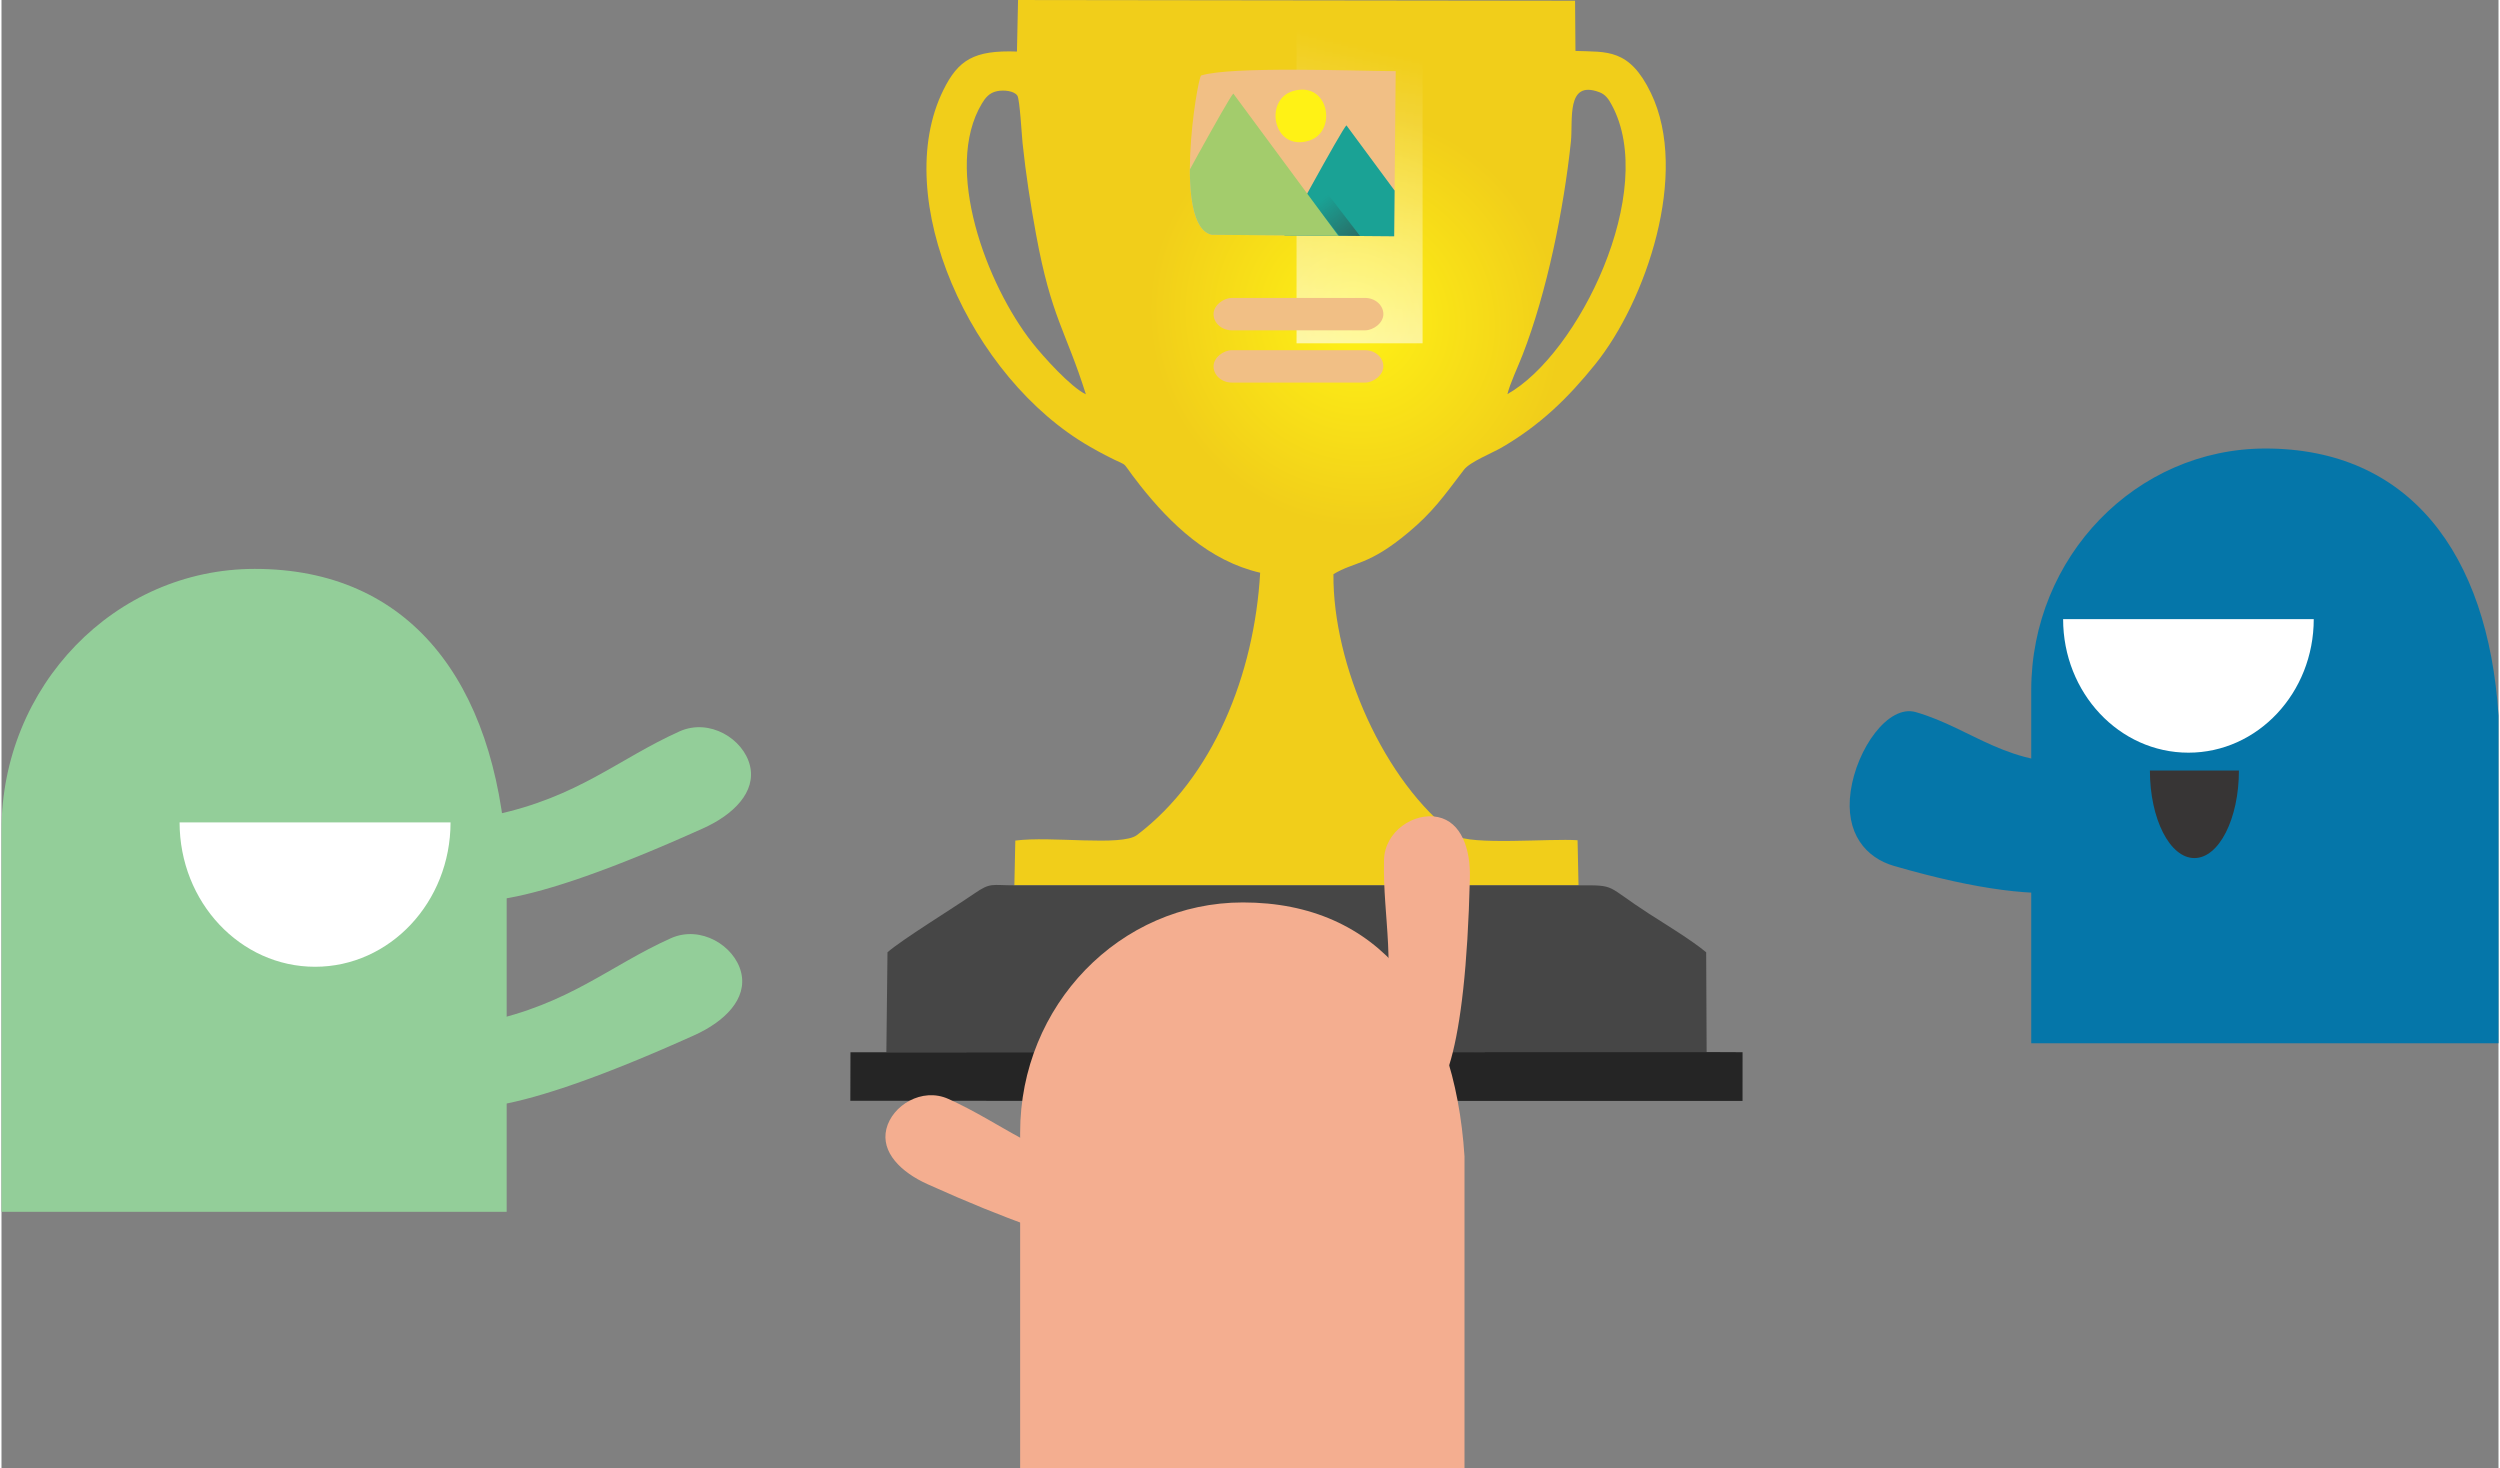 <?xml version="1.0" encoding="UTF-8"?>
<!DOCTYPE svg PUBLIC "-//W3C//DTD SVG 1.1//EN" "http://www.w3.org/Graphics/SVG/1.1/DTD/svg11.dtd">
<!-- Creator: CorelDRAW -->
<svg xmlns="http://www.w3.org/2000/svg" xml:space="preserve" width="1078px" height="633px" version="1.1" style="shape-rendering:geometricPrecision; text-rendering:geometricPrecision; image-rendering:optimizeQuality; fill-rule:evenodd; clip-rule:evenodd"
viewBox="0 0 1282.02 753.7"
 xmlns:xlink="http://www.w3.org/1999/xlink"
 xmlns:xodm="http://www.corel.com/coreldraw/odm/2003">
 <rect x="0" y="0" width="1282.02" height="753.7" fill="#808080" stroke="none"/>
 <defs>
  <style type="text/css">
   <![CDATA[
    .fil8 {fill:none}
    .fil3 {fill:white}
    .fil7 {fill:#373535}
    .fil13 {fill:#373535}
    .fil9 {fill:#FFF215}
    .fil10 {fill:#F4AE90}
    .fil4 {fill:#F1BF85}
    .fil11 {fill:#93CE99}
    .fil5 {fill:#1AA295}
    .fil12 {fill:#0576A9}
    .fil2 {fill:#252525}
    .fil1 {fill:#464646}
    .fil6 {fill:#A3CC6C}
    .fil0 {fill:url(#id5)}
   ]]>
  </style>
    <mask id="id0">
  <linearGradient id="id1" gradientUnits="userSpaceOnUse" x1="676.61" y1="278.57" x2="737.52" y2="32.3">
   <stop offset="0" style="stop-opacity:1; stop-color:white"/>
   <stop offset="1" style="stop-opacity:0; stop-color:white"/>
  </linearGradient>
     <rect style="fill:url(#id1)" x="663.5" y="-1.22" width="67.53" height="178.89"/>
    </mask>
    <clipPath id="id2">
     <path d="M715.82 36.54c-20.11,-0.06 -84.85,-2.66 -99.94,2.25 -2.08,2.4 -14.57,77.5 5.5,81.76l93.65 0.76 0.79 -84.77z"/>
    </clipPath>
      <mask id="id3">
  <linearGradient id="id4" gradientUnits="userSpaceOnUse" x1="708.88" y1="147.56" x2="675.38" y2="104.17">
   <stop offset="0" style="stop-opacity:1; stop-color:white"/>
   <stop offset="1" style="stop-opacity:0; stop-color:white"/>
  </linearGradient>
       <rect style="fill:url(#id4)" x="669.07" y="92.56" width="42.13" height="51.83"/>
      </mask>
  <radialGradient id="id5" gradientUnits="userSpaceOnUse" gradientTransform="matrix(1.153 -8.76279E-001 0.919 1.209 -257 575)" cx="695.05" cy="163.64" r="71.78" fx="695.05" fy="163.64">
   <stop offset="0" style="stop-opacity:1; stop-color:#FFF215"/>
   <stop offset="1" style="stop-opacity:1; stop-color:#F1CE1A"/>
  </radialGradient>
 </defs>
 <g id="Layer_x0020_1">
  <g id="_105553200317312">
   <path class="fil0" d="M520.03 454.54l289.65 0.02 -0.49 -23.16c-13.44,-1.01 -55.47,2.75 -62.61,-2.55 -36.83,-27.37 -63.13,-87.63 -62.73,-134.06 11,-6.64 17.89,-4.21 38.47,-21.42 12.48,-10.44 17.82,-18.13 28.58,-32.25 3.02,-3.96 14.62,-8.62 19.17,-11.26 19.76,-11.46 34.06,-25.29 48.26,-42.93 25.88,-32.14 48.45,-97.8 28.55,-139.12 -11.13,-23.12 -22.74,-21.05 -38.77,-21.66l-0.2 -25.78 -285.99 -0.37 -0.56 26.46c-22.08,-0.79 -30.15,4.3 -37.8,19.8 -27.43,55.5 13.66,147.86 75.34,183.12 24.82,14.19 12.19,2.77 25.74,19.88 15.64,19.76 35.37,38.72 61.59,44.78 -3,52.44 -24.21,105.1 -63.26,134.69 -7.83,5.94 -44.17,0.39 -62.45,2.84l-0.49 22.97zm36.72 -252.09c-10.37,-32.91 -17.72,-39.25 -25.59,-82.17 -2.88,-15.7 -5.2,-30.51 -6.91,-46.74 -0.43,-4.05 -1.43,-22.56 -2.68,-24.43 -1.64,-2.46 -6.83,-3.03 -10.37,-2.32 -4.07,0.81 -6.12,3.5 -7.86,6.4 -20.02,33.38 2.45,93.05 25.91,122.79 5.69,7.22 19.73,22.79 27.5,26.47zm216.43 -0.11c36.56,-20.55 77.46,-104.35 53.57,-148.44 -1.6,-2.96 -3.14,-5.35 -6.39,-6.57 -17.21,-6.48 -13.43,14.35 -14.59,25.4 -3.64,34.52 -12.26,77.24 -24.83,109.52 -2.43,6.24 -6.42,14.59 -7.76,20.09z"/>
   <path class="fil1" d="M454.31 540.25l421.15 -0.11 -0.24 -51.22c-7.53,-6.29 -21.4,-14.67 -29.61,-19.97 -22.42,-14.49 -16.18,-14.51 -35.93,-14.39l-289.65 -0.02c-11.82,0 -12.15,-1.54 -20.49,4.18 -11.73,8.05 -37.04,23.57 -44.65,30.2l-0.58 51.33z"/>
   <polygon class="fil2" points="875.46,540.14 454.31,540.25 435.88,540.25 435.81,565.18 893.89,565.25 893.9,540.22 "/>
   <polygon class="fil3" style="mask:url(#id0)" points="664.91,0.19 729.62,0.19 729.62,176.26 664.91,176.26 "/>
  </g>
  <g id="_105553200322144">
   <path class="fil4" d="M715.82 36.54c-20.11,-0.06 -84.85,-2.66 -99.94,2.25 -2.08,2.4 -14.57,77.5 5.5,81.76l93.65 0.76 0.79 -84.77z"/>
   <g style="clip-path:url(#id2)">
    <g>
     <path id="_1" class="fil5" d="M767.97 169.23l-77.45 -104.87c-2.19,1.73 -33.4,59.1 -35.86,63.89 -7.27,14.14 -5.79,9.3 -5.88,27.65 -0.09,16.35 3.39,13.33 18.84,13.33l100.35 0z"/>
     <path class="fil6" d="M709.91 152.91l-77.46 -104.86c-2.18,1.72 -33.4,59.09 -35.86,63.88 -7.26,14.14 -5.79,9.31 -5.88,27.65 -0.08,16.36 3.39,13.33 18.85,13.33l100.35 0z"/>
     <polygon class="fil7" style="mask:url(#id3)" points="670.48,99.76 676.64,93.97 709.79,137.2 703.63,142.98 "/>
    </g>
   </g>
   <path class="fil8" d="M715.82 36.54c-20.11,-0.06 -84.85,-2.66 -99.94,2.25 -2.08,2.4 -14.57,77.5 5.5,81.76l93.65 0.76 0.79 -84.77z"/>
   <rect class="fil4" transform="matrix(1.47174E-014 0.746 -8.43557E-001 2.99919E-014 709.486 152.957)" width="22.31" height="103.36" rx="11.15" ry="11.15"/>
   <rect class="fil4" transform="matrix(1.47174E-014 0.746 -8.43557E-001 2.99919E-014 709.486 179.786)" width="22.31" height="103.36" rx="11.15" ry="11.15"/>
   <rect class="fil8" x="606.29" y="22.88" width="113.64" height="113.64"/>
   <path class="fil9" d="M663.15 46.73c-15.3,4.46 -10.24,31.29 8.2,25.48 14.77,-4.66 10.17,-30.82 -8.2,-25.48z"/>
  </g>
  <path class="fil10" d="M753.9 450.79c0.36,-14.87 -4.31,-28.75 -16.43,-31.3l0 0c-12.13,-2.54 -27.29,7.17 -27.65,22.03 -0.73,30.6 6.99,53.83 -2.19,91.8 -3.78,15.6 41.87,101.45 46.27,-82.53z"/>
  <g id="_105553200324736">
   <path class="fil11" d="M130.03 292.08c79.29,0 123.45,57.56 129.34,148.21l0 181.89 -259.37 0 0 -195.86c0,-74.14 58.22,-134.24 130.03,-134.24z"/>
   <path class="fil3" d="M160.99 422.23l69.56 0c0,40.94 -31.14,74.13 -69.56,74.13 -38.41,0 -69.55,-33.19 -69.55,-74.13l69.55 0z"/>
  </g>
  <path class="fil11" d="M360.28 425.26c15.41,-6.94 27.33,-18.56 23.98,-32.24l0 0c-3.35,-13.67 -20.76,-24.44 -36.17,-17.5 -31.72,14.3 -51.73,33.64 -95.17,42.9 -17.85,3.81 -83.39,92.82 107.36,6.84z"/>
  <path class="fil11" d="M355.75 531.49c15.41,-6.95 27.34,-18.56 23.99,-32.24l0 0c-3.35,-13.68 -20.76,-24.45 -36.17,-17.5 -31.73,14.3 -51.74,33.64 -95.17,42.9 -17.85,3.8 -83.39,92.81 107.35,6.84z"/>
  <g id="_105553200331840">
   <path class="fil10" d="M637.37 463.33c69.75,0 108.59,50.63 113.77,130.38l0 159.99 -228.14 0 0 -172.28c0,-65.22 51.21,-118.09 114.37,-118.09z"/>
  </g>
  <path class="fil10" d="M475.42 607.97c-13.55,-6.11 -24.04,-16.33 -21.1,-28.36l0 0c2.95,-12.03 18.27,-21.51 31.82,-15.4 27.91,12.58 45.51,29.59 83.71,37.74 15.7,3.35 73.35,81.64 -94.43,6.02z"/>
  <g id="_105553200245120">
   <path class="fil12" d="M1162.38 230.28c73.35,0 114.19,53.24 119.64,137.1l0 168.24 -239.91 0 0 -181.16c0,-68.59 53.85,-124.18 120.27,-124.18z"/>
   <path class="fil3" d="M1122.82 317.86l64.34 0c0,37.88 -28.8,68.58 -64.34,68.58 -35.53,0 -64.34,-30.7 -64.34,-68.58l64.34 0z"/>
  </g>
  <path class="fil12" d="M971.6 444.57c-14.26,-4.13 -25.29,-16.61 -22.19,-38.33l0 0c3.1,-21.71 19.21,-44.75 33.46,-40.62 29.35,8.5 47.86,29.23 88.03,25.51 16.51,-1.53 77.14,104.57 -99.3,53.44z"/>
  <path class="fil13" d="M1125.89 395.6l22.85 0c0,24.82 -10.23,44.95 -22.85,44.95 -12.62,0 -22.85,-20.13 -22.85,-44.95l22.85 0z"/>
 </g>
</svg>

